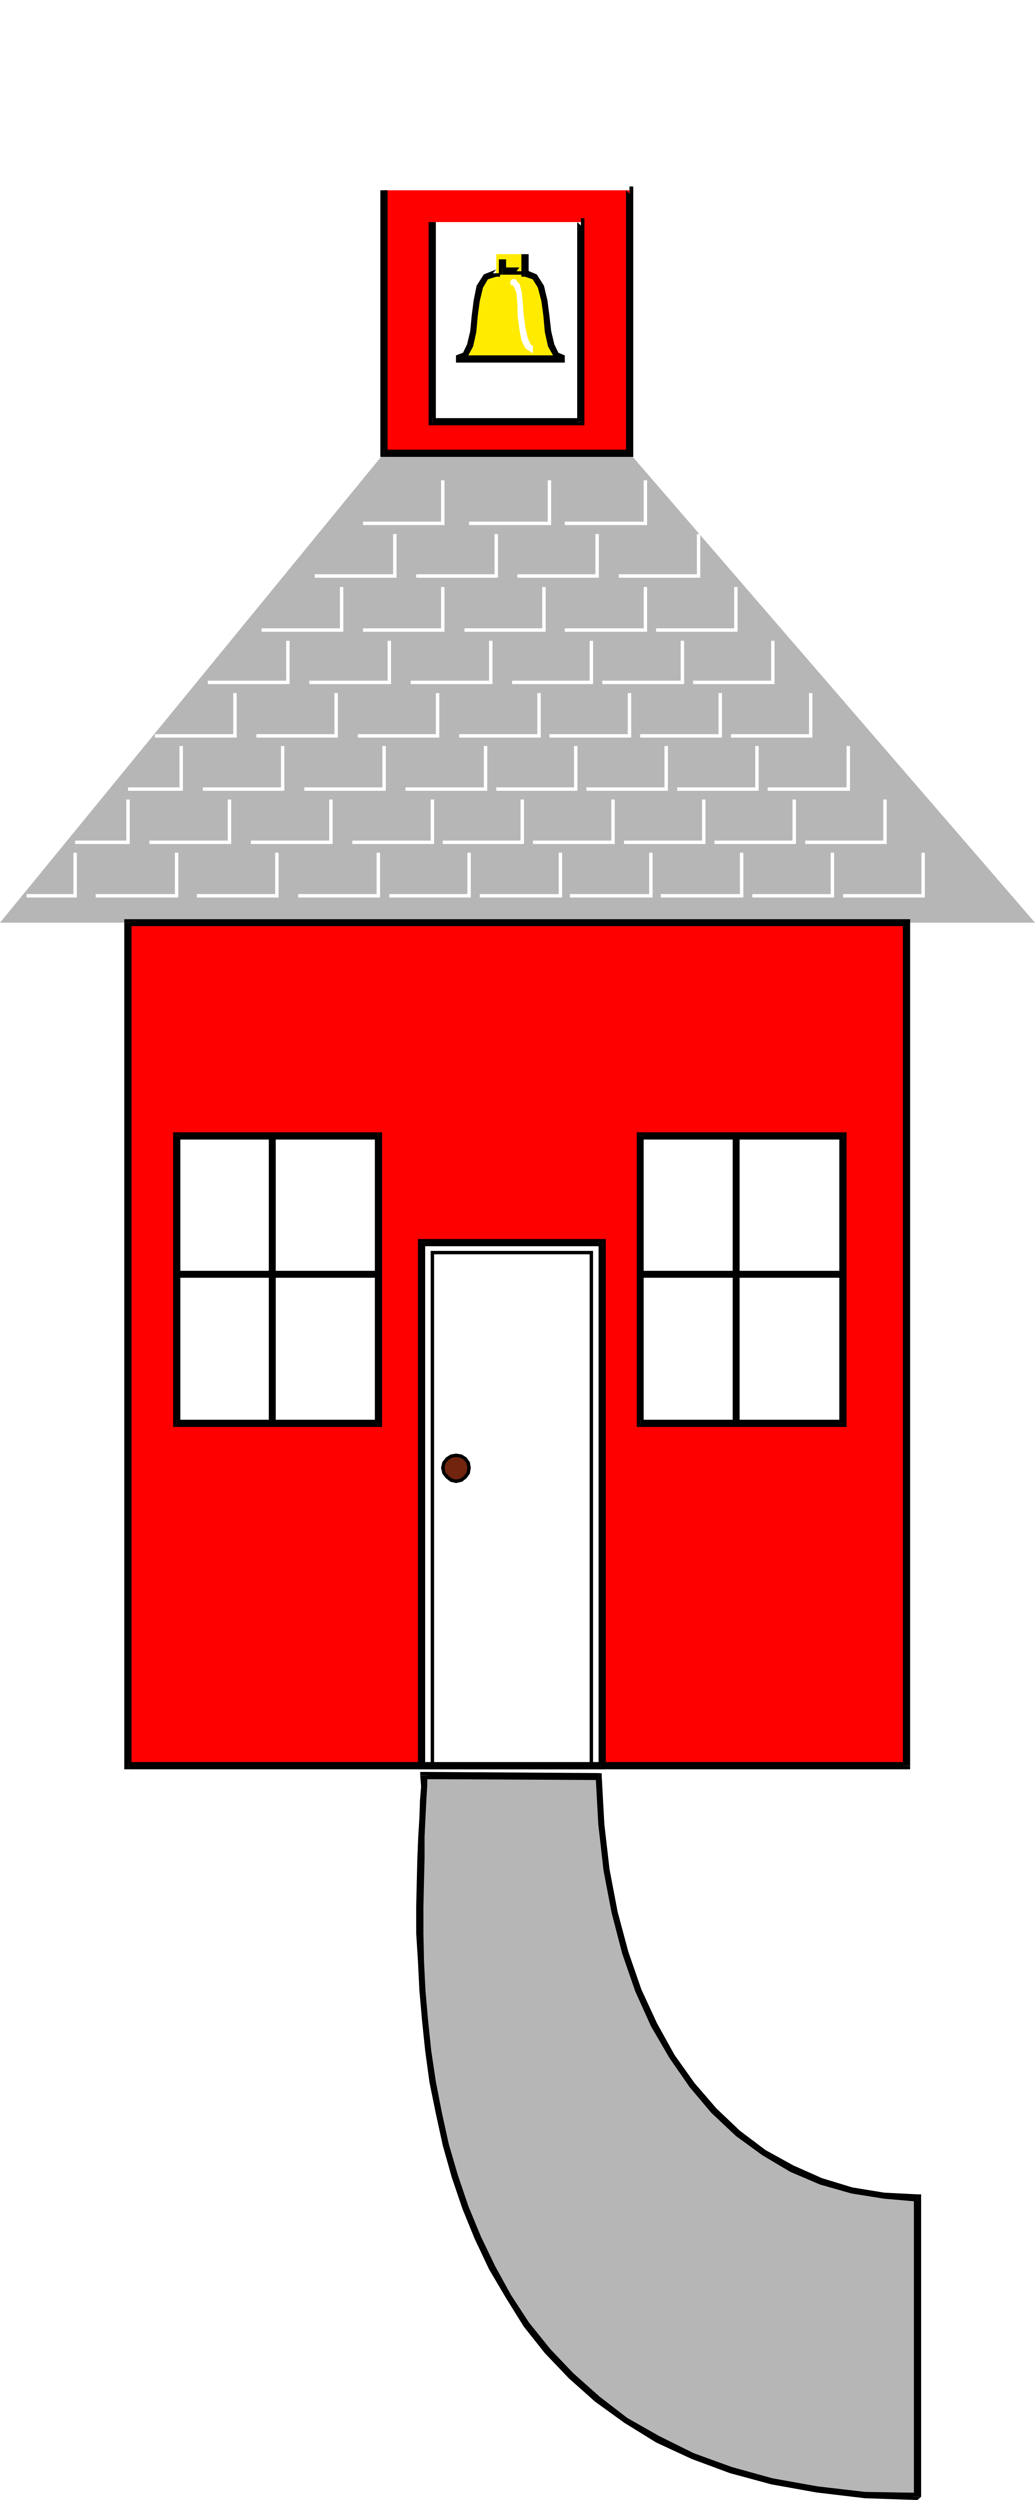 <svg xmlns="http://www.w3.org/2000/svg" width="358.102" height="864.602"><path fill="#fff" fill-rule="evenodd" d="M0 864.602h358.102V0H0v864.602"/><path fill="#b6b6b6" fill-rule="evenodd" d="m0 319.102 132.898-162.403h84.903l140.3 162.403H0"/><path fill="red" fill-rule="evenodd" d="M217.8 156.7V65.8h-84.902v90.9h84.903"/><path fill-rule="evenodd" d="m217.8 67-1.198-1.2v90.9h2.5V65.8l-1.301-1.3 1.3 1.3v-1.3h-1.3V67m-84.903 88.5 1.204 1.2V65.8h-2.5v90.9l1.296 1.3-1.296-1.3v1.3h1.296v-2.5"/><path fill-rule="evenodd" d="m216.602 156.7 1.199-1.2h-84.903v2.5h84.903l1.3-1.3-1.3 1.3h1.3v-1.3h-2.5"/><path fill="red" fill-rule="evenodd" d="M313.7 610.7V319.101H44.3v291.597h269.4"/><path fill-rule="evenodd" d="m313.7 320.3-1.302-1.198v291.597h2.5V319.102l-1.199-1.204 1.2 1.204v-1.204h-1.2v2.403"/><path fill-rule="evenodd" d="m45.5 319.102-1.2 1.199h269.4v-2.403H44.3l-1.3 1.204 1.3-1.204H43v1.204h2.5"/><path fill-rule="evenodd" d="m44.3 609.398 1.2 1.301V319.102H43v291.597l1.3 1.2-1.3-1.2v1.2h1.3v-2.5"/><path fill-rule="evenodd" d="m312.398 610.7 1.301-1.302H44.301v2.5h269.398l1.2-1.199-1.2 1.2h1.2v-1.2h-2.5"/><path fill="none" stroke="#fff" stroke-miterlimit="10" stroke-width="1.179" d="M125.602 181h27.597v-14.898M162.3 181h27.802v-14.898M195.398 181h27.903v-14.898M108.898 199.2h27.704v-14.5M144 199.2h27.7v-14.5m7.3 14.5h27.602v-14.5m7.5 14.5h27.597v-14.5M90.5 217.898h27.7V203m7.402 14.898h27.597V203m7.501 14.898h27.5V203m7.198 14.898h27.903V203M71.898 236h27.704v-14.398M107 236h27.7v-14.398M142.102 236H169.8v-14.398M177.2 236h27.402v-14.398m-151 32.898H81.3v-14.8m7.4 14.8h27.6v-14.8m7.5 14.8h27.598v-14.8m7.5 14.8H186.5v-14.8M44.3 272.898h18.4V258m7.5 14.898h27.6V258m7.5 14.898h27.598V258m7.402 14.898H168V258M26 291.3h18.3v-14.8m7.4 14.8h27.698v-14.8m7.402 14.8h27.7v-14.8m7.398 14.8h27.704v-14.8M9.2 309.8H26v-14.902m7.102 14.902h28v-14.902m7 14.902H95.8v-14.902m7.4 14.902h27.698v-14.902m96.102-77h27.602V203m-46.204 33h27.704v-14.398m-46 32.898H217.8v-14.8m-46.1 33.198h27.5V258m-46 33.3h27.5v-14.8m-46 33.3h27.6v-14.902M239.8 236h27.598v-14.398M221.5 254.5h27.7v-14.8m-46.302 33.198H230.5V258m-46.102 33.3h27.704v-14.8M166 309.8h27.898v-14.902m59-40.398H280.5v-14.8m-46.2 33.198h27.598V258m-46 33.3H243.5v-14.8m-46.3 33.3h28v-14.902m40.402-22H293.5V258m-46.3 33.3h27.6v-14.8m-46.198 33.3h28v-14.902m22-3.598h27.597v-14.8M260.3 309.8H288v-14.902m3.7 14.902h27.698v-14.902"/><path fill="#fff" fill-rule="evenodd" d="M208.398 610.7V429.601h-62.597v181.097h62.597"/><path fill-rule="evenodd" d="m208.398 431-1.296-1.398v181.097h2.5V429.602l-1.204-1.102 1.204 1.102V428.5h-1.204v2.5"/><path fill-rule="evenodd" d="M147.102 429.602 145.8 431h62.597v-2.5H145.8l-1.2 1.102 1.2-1.102h-1.2v1.102h2.5"/><path fill-rule="evenodd" d="m145.8 609.398 1.302 1.301V429.602h-2.5v181.097l1.199 1.2-1.2-1.2v1.2h1.2v-2.5"/><path fill-rule="evenodd" d="m207.102 610.7 1.296-1.302h-62.597v2.5h62.597l1.204-1.199-1.204 1.2h1.204v-1.2h-2.5"/><path fill="#fff" fill-rule="evenodd" d="M291.7 492.3v-99.5h-70.2v99.5h70.2"/><path fill-rule="evenodd" d="m291.7 394.102-1.302-1.301v99.5h2.5v-99.5l-1.199-1.2 1.2 1.2v-1.2h-1.2v2.5"/><path fill-rule="evenodd" d="m222.7 392.8-1.2 1.302h70.2v-2.5h-70.2l-1.2 1.199 1.2-1.2h-1.2v1.2h2.4"/><path fill-rule="evenodd" d="m221.5 491 1.2 1.3v-99.5h-2.4v99.5l1.2 1.2-1.2-1.2v1.2h1.2V491"/><path fill-rule="evenodd" d="m290.398 492.3 1.301-1.3H221.5v2.5h70.2l1.198-1.2-1.199 1.2h1.2v-1.2h-2.5m1.301-51.6v-1.2h-70.2v2.398h70.2V440.7"/><path fill-rule="evenodd" d="M254.602 492.3h1.296v-99.5H253.5v99.5h1.102"/><path fill="#fff" fill-rule="evenodd" d="M130.898 492.3v-99.5H61.102v99.5h69.796"/><path fill-rule="evenodd" d="M130.898 394.102 129.7 392.8v99.5h2.5v-99.5l-1.3-1.2 1.3 1.2v-1.2h-1.3v2.5"/><path fill-rule="evenodd" d="m62.398 392.8-1.296 1.302h69.796v-2.5H61.102l-1.204 1.199 1.204-1.2h-1.204v1.2h2.5"/><path fill-rule="evenodd" d="m61.102 491 1.296 1.3v-99.5h-2.5v99.5l1.204 1.2-1.204-1.2v1.2h1.204V491"/><path fill-rule="evenodd" d="m129.7 492.3 1.198-1.3H61.102v2.5h69.796l1.301-1.2-1.3 1.2h1.3v-1.2h-2.5m1.199-51.6v-1.2H61.102v2.398h69.796V440.7"/><path fill-rule="evenodd" d="M94.3 492.3h1.098v-99.5H93v99.5h1.3"/><path fill="#fff" fill-rule="evenodd" d="M201 145.898V76.801h-51.398v69.097H201"/><path fill-rule="evenodd" d="m201 78-1.3-1.2v69.098h2.5V76.801L201 75.5l1.2 1.3v-1.3H201V78m-51.398 66.602 1.199 1.296V76.801h-2.5v69.097l1.3 1.204-1.3-1.204v1.204h1.3v-2.5"/><path fill-rule="evenodd" d="m199.7 145.898 1.3-1.296h-51.398v2.5H201l1.2-1.204-1.2 1.204h1.2v-1.204h-2.5"/><path fill="#ffeb00" fill-rule="evenodd" d="m157.8 124.102 3.098-1.204 1.801-3.398 1-4.8.5-5.5.7-5.302L166 99.102l2.102-3.403 3.597-1.199v-6.602h9.903V94.5L185 95.7l2.102 3.402 1.199 4.796.699 5.301.602 5.5 1.097 4.801 1.7 3.398 3 1.204H157.8"/><path fill-rule="evenodd" d="m170.5 94.5 1.2-1.3-4.302 1.698-2.5 3.903-1 5-.699 5.398-.5 5.301-1.097 4.602-1.403 2.898-2.398.898v2.5l3.8-1.699 2.098-3.898 1.102-5 .5-5.602.699-5.097 1.102-4.602 1.699-2.898 2.898-.903L173 94.5l-1.3 1.2h1.3v-1.2h-2.5m11.102-1.3 1.296 1.3v-6.602h-2.5V94.5l1.204 1.2-1.204-1.2v1.2h1.204v-2.5"/><path fill-rule="evenodd" d="M195.398 125.398v-2.5L193.2 122l-1.398-2.898-1.102-4.602-.597-5.3-.704-5.4-1.199-5-2.5-3.902-4.097-1.699v2.5l2.699.903 1.8 2.898 1.2 4.602.699 5.097.5 5.602 1.102 5 2.199 3.898 3.597 1.7v-2.5 2.5"/><path fill-rule="evenodd" d="M157.8 122.898v2.5h37.598v-2.5h-37.597v2.5-2.5M173.8 92.5l1.302 1.3v-4.1h-2.5v4.1L173.8 95l-1.2-1.2V95h1.2v-2.5"/><path fill-rule="evenodd" d="m178.7 93.8 1-1.3h-5.9V95h5.9l1.198-1.2L179.7 95h1.2v-1.2h-2.2"/><path fill="#fff" fill-rule="evenodd" d="m177.7 96.398-.9.403-.3.898.3.903.9.296v-2.5m6.698 23.302-.796-.598-1-2.102-.801-3.602-.602-4.199-.3-4.3L180.5 101l-.7-2.8-2.1-1.802v2.5l.198.403.801 2.097.301 3.5.102 4.301.597 4.602.7 3.898 1.402 2.801 2.597 1.7v-2.5"/><path fill="#fff" fill-rule="evenodd" d="m177.7 98.898 1-.296.3-.903-.3-.898-1-.403v2.5"/><path fill="#71250e" fill-rule="evenodd" d="m157.8 512.3 1.802-.402 1.398-1.097 1-1.403.3-1.796-.3-1.704-1-1.398-1.398-.898-1.801-.301-1.7.3-1.402.899-1.097 1.398-.403 1.704.403 1.796 1.097 1.403 1.403 1.097 1.699.403"/><path fill="none" stroke="#000" stroke-miterlimit="10" stroke-width="1.179" d="m157.8 512.3 1.802-.402 1.398-1.097 1-1.403.3-1.796-.3-1.704-1-1.398-1.398-.898-1.801-.301-1.7.3-1.402.899-1.097 1.398-.403 1.704.403 1.796 1.097 1.403 1.403 1.097zm0 0"/><path fill="none" stroke="#000" stroke-miterlimit="10" stroke-width="1.179" d="M204.602 610.7V433.2h-55v177.5h55"/><path fill="#b6b6b6" fill-rule="evenodd" d="M146.7 614v3.898l-.302 4.903-.296 6-.301 6.5-.102 7.398-.3 8-.098 8.7v9.203l.398 9.597.403 10.102 1 10.3 1 10.598L149.699 720l2.102 10.898 2.5 11 3.097 10.704L161 763.5l4.3 10.398 5 10.301 5.598 10.102 6.301 9.597 7.2 9.204 8.101 8.5 9.102 8.199 10 7.199 11 6.602 12 5.796 13.296 4.801L267 858.102 282.602 861l16.699 1.898 18.097.602V760l-11.5-.602-11.199-1.796-10.597-3.204L274 750l-9.602-5.602-9-6.699-8.296-7.8-7.704-8.899-6.898-9.8-6.2-11.098-5.5-11.801-4.402-13-3.699-13.903-2.898-14.796-1.7-15.704-1-16.5L146.7 614"/><path fill-rule="evenodd" d="m316.2 863.5 1.198-1.398-18.097-.301-16.403-1.903-15.597-2.796-14.102-3.903L240 848.4l-11.898-5.899L217 836.2l-9.602-7.4-9.097-8.1-7.903-8.302L183 803.2l-6.2-9.5-5.5-10-4.902-10.199-4.296-10.398-3.704-10.903-3.097-10.597-2.403-10.903-2.097-10.8-1.602-10.7-1.097-10.597-.903-10.301-.5-10.102-.199-9.597v-9.204l.2-8.699.198-8v-7.398l.301-6.5.301-6 .3-4.903.098-3.898h-2.5l.301 3.898-.398 4.903-.2 6-.402 6.5-.3 7.398-.2 8-.199 8.7v9.203l.602 9.597.5 10.102.898 10.3 1.102 10.598 1.5 11L150.8 731l2.398 11 3.102 11 3.7 10.898 4.2 10.301 5 10.602 5.902 10 6.097 9.8 7.301 9.2 8.3 8.699 9.098 8.102L216 837.898l11 6.801 12.3 5.7 13.2 4.902 14.398 3.898L282.5 862l16.8 2 18.098.602 1.301-1.102h-2.5"/><path fill-rule="evenodd" d="M317.398 761.398 316.2 760v103.5h2.5V760l-1.3-1.102 1.3 1.102v-1.102h-1.3v2.5"/><path fill-rule="evenodd" d="m207.102 615.602-1-1.204.898 16.5 1.8 15.903 2.802 14.699 3.699 14.2 4.5 13 5.398 12 6.403 11 7 10.1 7.5 8.9 8.5 8 9.199 6.698 9.597 5.704L283.7 755.5l10.903 3.102 11.296 1.796 11.5 1v-2.5l-11.5-.597-11-1.801-10.5-3.2-9.898-4.402-9.602-5.296-8.898-6.704-8.102-7.699-7.597-8.8-6.903-9.7-6.097-11L221.898 688l-4.5-13-3.699-13.8-2.8-14.7-1.797-15.602-.903-16.5-1.097-1.199 1.097 1.2V613.3l-1.097-.102v2.403"/><path fill-rule="evenodd" d="m147.898 614-1.199 1.3 60.403.302v-2.403l-60.403-.398-1.3 1.199 1.3-1.2h-1.3v1.2h2.5"/></svg>
